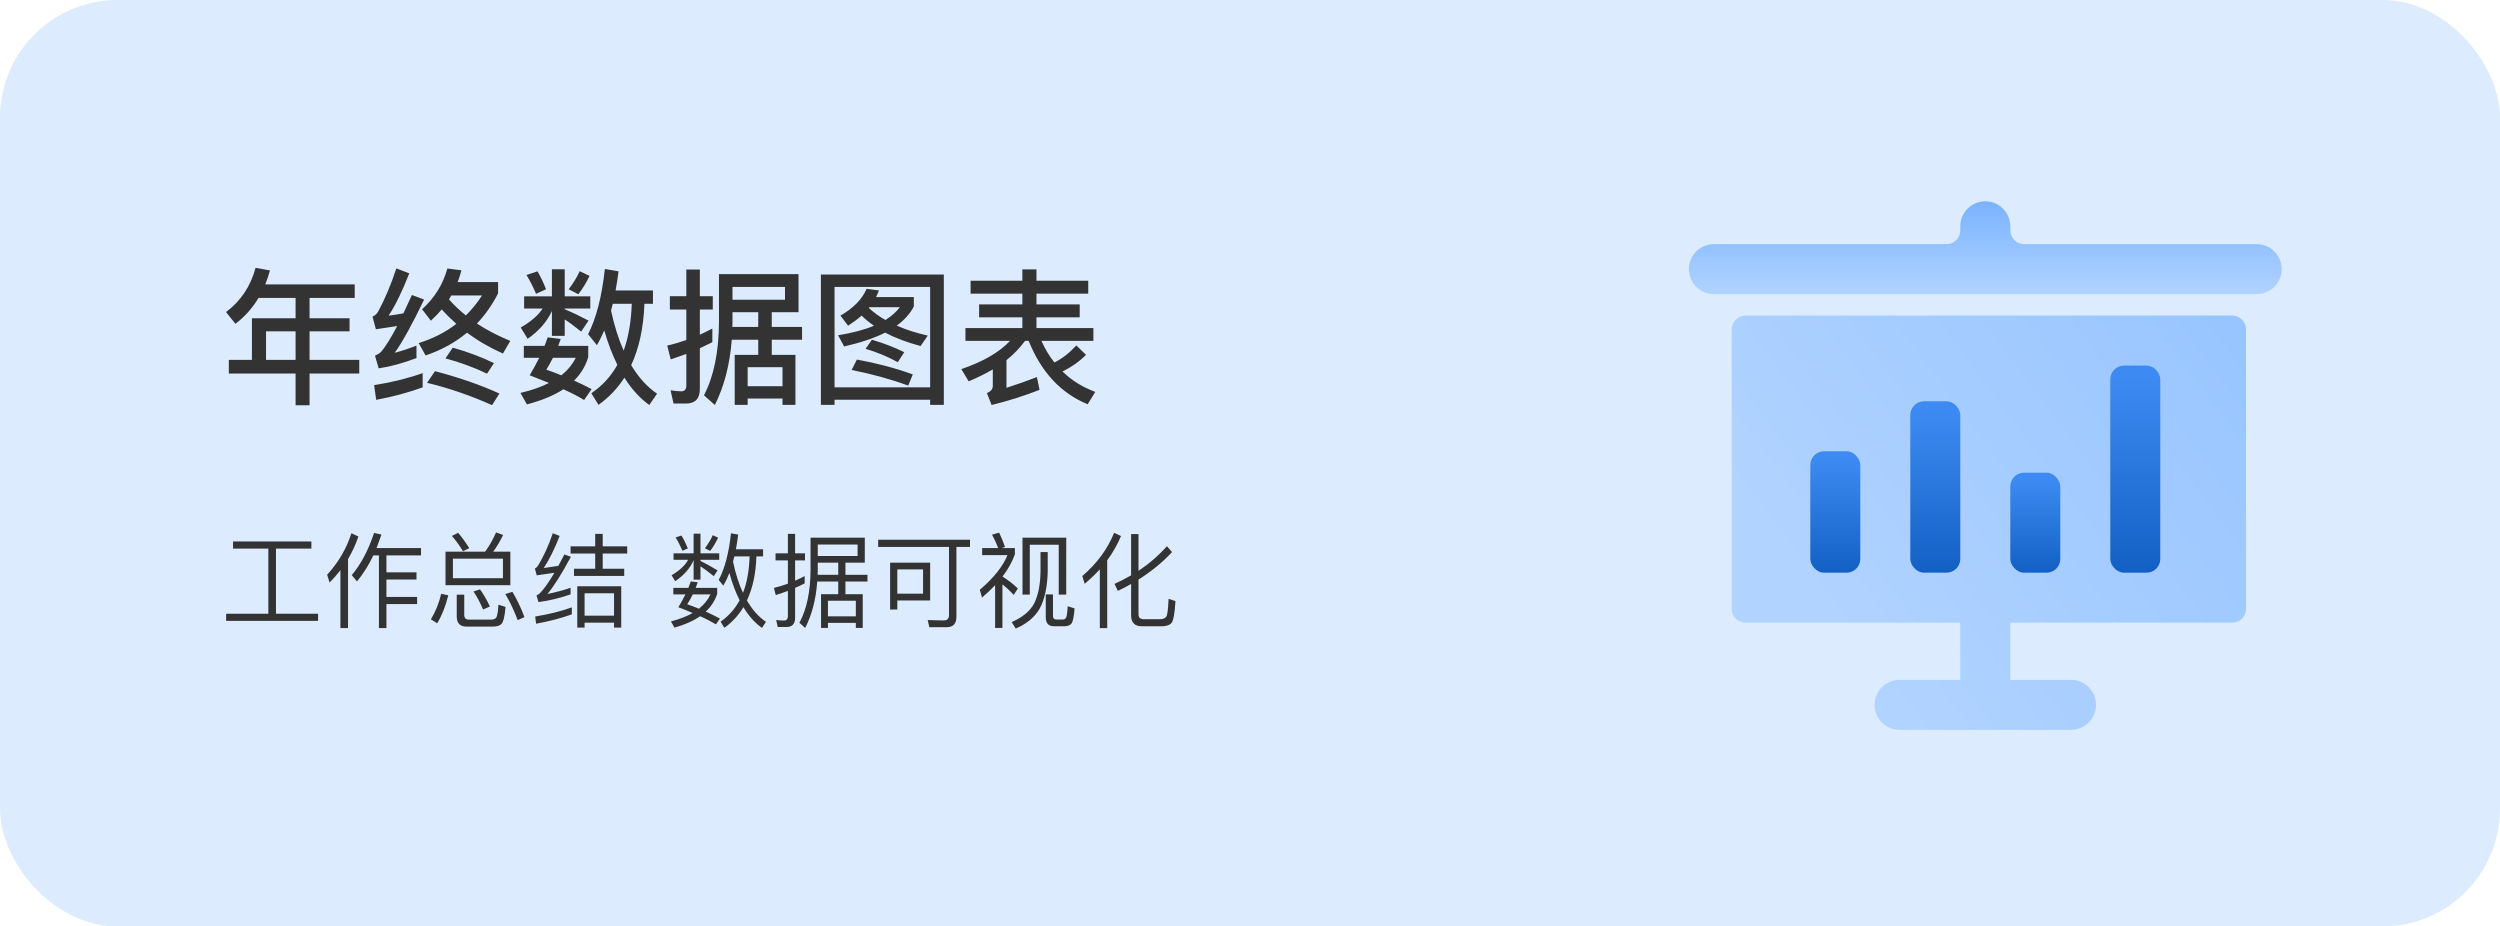 <svg width="340" height="126" viewBox="0 0 340 126" fill="none" xmlns="http://www.w3.org/2000/svg">
<rect width="340" height="126" rx="16" fill="#DCECFE"/>
<path d="M35.16 40.52C34.32 41.92 33.28 43.08 32.02 44.04L30.74 42.44C32.74 40.94 34.08 38.94 34.76 36.42L36.72 36.78C36.52 37.46 36.32 38.08 36.08 38.68H48.24V40.52H42.1V43.28H47.54V45.06H42.1V48.94H48.86V50.8H42.1V55.12H40.2V50.8H31.12V48.94H34.26V43.28H40.2V40.52H35.16ZM36.18 48.94H40.2V45.06H36.18V48.94ZM57.48 50.74V52.68C55.62 53.36 53.52 53.94 51.16 54.38L50.88 52.38C53.4 51.98 55.6 51.42 57.48 50.74ZM53.9 36.5L55.66 37.18C54.74 39.54 53.82 41.44 52.86 42.92C53.54 42.84 54.2 42.74 54.86 42.62C55.22 41.84 55.62 41 56.02 40.12L57.68 40.74C56.08 44.06 54.76 46.48 53.68 47.98C54.66 47.72 55.64 47.4 56.64 47V48.7C54.82 49.38 53.1 49.86 51.5 50.1L51 48.38C51.32 48.24 51.6 48.06 51.84 47.84C52.42 47.16 53.14 46 54.02 44.34C53.08 44.48 52.12 44.62 51.12 44.78L50.66 43.06C50.96 42.94 51.22 42.72 51.44 42.36C52.38 40.6 53.2 38.66 53.9 36.5ZM61.58 47.28C63.62 47.86 65.48 48.56 67.18 49.38L66.24 50.82C64.4 49.94 62.52 49.26 60.58 48.74L61.58 47.28ZM59.16 50.48C62.36 51.32 65.28 52.32 67.92 53.52L66.92 55.1C64.06 53.82 61.12 52.8 58.08 52.06L59.16 50.48ZM60.84 36.52L62.76 36.76C62.6 37.32 62.44 37.86 62.24 38.36H67.74V39.9C66.94 41.46 65.98 42.84 64.86 44C66.22 44.9 67.74 45.68 69.4 46.36L68.4 48.08C66.6 47.28 64.98 46.34 63.52 45.24C61.9 46.58 60.02 47.62 57.88 48.34L56.94 46.66C58.86 46.06 60.58 45.2 62.06 44.04C61.34 43.4 60.68 42.76 60.08 42.08C59.62 42.62 59.12 43.14 58.6 43.62L57.4 42.06C59.08 40.54 60.24 38.7 60.84 36.52ZM63.36 42.9C64.18 42.08 64.92 41.18 65.56 40.18H61.38C61.26 40.36 61.16 40.54 61.06 40.72C61.74 41.5 62.52 42.22 63.36 42.9ZM83.34 41.32C83.26 41.64 83.18 41.94 83.1 42.22C83.54 44.3 84.12 46.12 84.82 47.68C85.48 45.84 85.84 43.72 85.92 41.32H83.34ZM83.96 49.62C83.28 48.24 82.68 46.68 82.18 44.94C81.86 45.66 81.54 46.34 81.18 46.94L79.98 45.46C81.1 43.26 81.86 40.3 82.26 36.58L84.12 36.9C84 37.82 83.88 38.68 83.72 39.5H88.8V41.32H87.64C87.52 44.58 86.92 47.36 85.84 49.66C86.84 51.32 88 52.62 89.36 53.54L88.3 55.08C87 54.14 85.88 52.9 84.92 51.36C83.98 52.82 82.8 54.06 81.4 55.06L80.42 53.48C81.9 52.48 83.08 51.2 83.96 49.62ZM74.48 45.88L76.26 46.1C76.14 46.42 76.04 46.72 75.92 47.04H80V48.58C79.64 49.78 79 50.84 78.08 51.76C78.9 52.12 79.7 52.52 80.46 52.92L79.44 54.4C78.66 53.92 77.72 53.44 76.62 52.94C75.3 53.8 73.64 54.48 71.66 55L70.78 53.44C72.28 53.08 73.58 52.64 74.66 52.08C73.84 51.74 72.96 51.4 72.04 51.04C72.52 50.2 72.96 49.42 73.34 48.66H71.24V47.04H74.06C74.22 46.64 74.36 46.24 74.48 45.88ZM76.34 51.04C77.22 50.34 77.86 49.54 78.3 48.66H75.2C74.92 49.22 74.62 49.76 74.3 50.28C75 50.52 75.68 50.76 76.34 51.04ZM73.1 36.9C73.54 37.66 73.92 38.46 74.26 39.34L72.9 39.96C72.5 39 72.06 38.14 71.6 37.4L73.1 36.9ZM78.84 36.88L80.18 37.52C79.78 38.36 79.28 39.2 78.66 40.02L77.34 39.34C77.98 38.5 78.48 37.68 78.84 36.88ZM71.28 40.3H75.06V36.62H76.8V40.3H80.28V41.96H76.8V42.06C77.86 42.5 78.94 43.02 80.04 43.6L79.04 45.1C78.16 44.4 77.42 43.84 76.8 43.44V45.68H75.06V42.3C74.4 43.74 73.3 45 71.76 46.08L70.82 44.54C72.22 43.74 73.2 42.88 73.8 41.96H71.28V40.3ZM93.3 54.88H91.6L91.2 53.08C91.7 53.16 92.18 53.22 92.66 53.22C93.1 53.22 93.34 52.96 93.34 52.44V48.14C92.62 48.4 91.92 48.64 91.22 48.88L90.74 47C91.62 46.8 92.48 46.54 93.34 46.24V42.1H91.1V40.28H93.34V36.66H95.18V40.28H96.94V42.1H95.18V45.52C95.74 45.26 96.32 44.98 96.88 44.68V46.54C96.3 46.82 95.74 47.1 95.18 47.36V52.9C95.18 54.22 94.54 54.88 93.3 54.88ZM99.52 46.2C99.26 49.56 98.5 52.52 97.22 55.08L95.74 53.76C97.08 51.18 97.76 47.86 97.78 43.8V37.28H108.6V42.46H104.96V44.46H109.08V46.2H104.96V48.26H108.18V55.06H106.42V54.2H101.68V55.06H99.92V48.26H103.12V46.2H99.52ZM103.12 42.46H99.62V43.8C99.62 44.02 99.6 44.24 99.6 44.46H103.12V42.46ZM101.68 52.52H106.42V49.94H101.68V52.52ZM106.76 39.02H99.62V40.76H106.76V39.02ZM117.86 39.28L119.54 39.5C119.42 39.82 119.28 40.12 119.14 40.4H124.28V41.68C123.78 42.66 123 43.52 121.96 44.28C123.2 44.84 124.6 45.28 126.18 45.64L125.2 47.06C123.34 46.56 121.74 45.96 120.38 45.24C118.86 46 117 46.62 114.8 47.12L113.98 45.6C115.9 45.28 117.54 44.86 118.86 44.3C118.22 43.86 117.66 43.4 117.18 42.92C116.64 43.4 116.02 43.86 115.34 44.3L114.3 42.92C116.06 41.92 117.24 40.7 117.86 39.28ZM120.42 43.52C121.24 43 121.9 42.42 122.38 41.78H118.24C118.2 41.82 118.16 41.84 118.16 41.88C118.8 42.48 119.56 43.04 120.42 43.52ZM116.54 48.9C119.18 49.38 121.7 50.04 124.14 50.92L123.52 52.44C121.04 51.54 118.48 50.84 115.82 50.32L116.54 48.9ZM118.58 46.2C120.18 46.68 121.66 47.24 122.98 47.9L122.1 49.26C120.68 48.48 119.22 47.88 117.72 47.44L118.58 46.2ZM128.36 37.34V55.06H126.5V54.36H113.5V55.06H111.64V37.34H128.36ZM113.5 52.68H126.5V39.02H113.5V52.68ZM132 38.18H139.04V36.64H140.96V38.18H148V39.94H140.96V41.4H146.84V43.16H140.96V44.62H148.7V46.36H141.64C142.12 47.46 142.72 48.44 143.4 49.3C144.44 48.78 145.42 48.02 146.38 46.98L147.7 48.26C146.74 49.22 145.66 49.96 144.5 50.52C145.74 51.74 147.24 52.66 148.96 53.3L147.92 54.98C144.28 53.48 141.6 50.6 139.9 46.36H139.4C138.72 47.3 137.88 48.18 136.88 48.98V52.74C138.26 52.3 139.64 51.82 141.02 51.28L141.38 53.02C139.24 53.86 137.06 54.54 134.86 55.08L134.22 53.46C134.74 53.24 135.02 52.92 135.02 52.5V50.24C134.02 50.82 132.94 51.36 131.74 51.86L130.74 50.2C133.72 49.18 135.92 47.9 137.36 46.36H131.3V44.62H139.04V43.16H133.16V41.4H139.04V39.94H132V38.18Z" fill="#333333"/>
<path d="M36.496 74.606H31.694V73.64H42.348V74.606H37.532V83.468H43.258V84.434H30.756V83.468H36.496V74.606ZM50.776 75.53C50.132 76.888 49.39 78.064 48.55 79.072L47.836 78.218C49.068 76.762 50.09 74.844 50.874 72.478L51.882 72.702C51.658 73.346 51.434 73.962 51.21 74.536H57.258V75.53H52.554V77.84H56.642V78.82H52.554V81.186H56.726V82.152H52.554V85.414H51.532V75.53H50.776ZM46.296 77.546C45.848 78.134 45.358 78.694 44.826 79.226L44.49 78.162C46.002 76.524 47.108 74.648 47.794 72.52L48.746 72.968C48.368 74.06 47.892 75.082 47.332 76.034V85.414H46.296V77.546ZM60.59 75.026H65.98C66.568 74.214 67.058 73.346 67.464 72.408L68.43 72.758C67.982 73.654 67.534 74.41 67.072 75.026H69.41V79.59H60.59V75.026ZM68.402 78.638V75.978H61.598V78.638H68.402ZM62.312 72.464C62.844 73.094 63.348 73.794 63.824 74.55L62.97 74.97C62.494 74.186 61.99 73.5 61.458 72.884L62.312 72.464ZM60.002 80.752L60.968 80.962C60.604 82.432 60.1 83.706 59.456 84.77L58.602 84.224C59.246 83.174 59.708 82.012 60.002 80.752ZM65.28 80.15C65.798 80.878 66.246 81.648 66.624 82.488L65.7 82.894C65.308 81.97 64.874 81.158 64.398 80.444L65.28 80.15ZM69.69 80.486C70.32 81.55 70.866 82.698 71.328 83.93L70.404 84.336C69.9 82.992 69.34 81.816 68.724 80.794L69.69 80.486ZM67.002 85.218H63.432C62.55 85.218 62.116 84.742 62.116 83.818V80.878H63.138V83.608C63.138 84.042 63.334 84.266 63.74 84.266H66.82C67.128 84.266 67.338 84.182 67.464 84.014C67.632 83.804 67.73 83.216 67.786 82.236L68.752 82.544C68.654 83.804 68.458 84.588 68.178 84.882C67.926 85.106 67.534 85.218 67.002 85.218ZM77.768 82.6V83.552C76.34 84.07 74.73 84.49 72.91 84.826L72.784 83.846C74.688 83.538 76.34 83.118 77.768 82.6ZM75.178 72.52L76.116 72.884C75.402 74.704 74.674 76.16 73.946 77.252C74.604 77.168 75.262 77.07 75.934 76.958C76.2 76.454 76.48 75.936 76.76 75.404L77.642 75.726C76.368 78.092 75.304 79.772 74.45 80.78C75.514 80.57 76.564 80.29 77.6 79.94V80.836C76.088 81.354 74.632 81.704 73.232 81.886L72.966 80.976C73.148 80.892 73.302 80.794 73.428 80.682C73.96 80.136 74.618 79.212 75.402 77.896C74.604 78.022 73.806 78.134 72.994 78.246L72.742 77.322C72.896 77.252 73.036 77.126 73.162 76.944C73.946 75.656 74.618 74.186 75.178 72.52ZM77.6 74.298H80.946V72.604H81.968V74.298H85.3V75.278H81.968V77.35H84.894V78.33H78.062V77.35H80.946V75.278H77.6V74.298ZM84.488 79.73V85.358H83.508V84.686H79.504V85.358H78.51V79.73H84.488ZM79.504 83.734H83.508V80.682H79.504V83.734ZM99.874 75.67L99.692 76.398C100.042 78.036 100.49 79.45 101.05 80.626C101.596 79.212 101.89 77.56 101.946 75.67H99.874ZM100.588 81.634C100.042 80.556 99.58 79.324 99.202 77.924C98.95 78.568 98.67 79.142 98.376 79.646L97.746 78.876C98.572 77.308 99.132 75.194 99.412 72.534L100.392 72.702C100.308 73.416 100.196 74.088 100.084 74.704H103.78V75.67H102.87C102.8 78.008 102.366 80.01 101.582 81.662C102.31 82.922 103.164 83.888 104.172 84.574L103.626 85.4C102.646 84.7 101.806 83.748 101.106 82.572C100.434 83.692 99.566 84.63 98.516 85.386L97.998 84.546C99.09 83.79 99.944 82.824 100.588 81.634ZM93.952 79.072L94.89 79.184C94.792 79.45 94.694 79.702 94.61 79.954H97.536V80.78C97.228 81.704 96.71 82.502 95.982 83.174C96.654 83.482 97.298 83.79 97.914 84.126L97.368 84.91C96.752 84.546 96.038 84.168 95.212 83.804C94.288 84.448 93.126 84.966 91.726 85.358L91.25 84.518C92.398 84.21 93.392 83.832 94.204 83.37C93.588 83.104 92.944 82.838 92.258 82.586C92.622 81.97 92.944 81.396 93.224 80.836H91.572V79.954H93.616C93.742 79.646 93.854 79.352 93.952 79.072ZM95.058 82.782C95.758 82.222 96.29 81.564 96.626 80.836H94.218C93.994 81.312 93.742 81.76 93.462 82.18C94.022 82.376 94.554 82.572 95.058 82.782ZM92.678 72.828C93.014 73.374 93.294 73.962 93.546 74.578L92.818 74.914C92.524 74.228 92.216 73.626 91.88 73.094L92.678 72.828ZM96.934 72.786L97.662 73.122C97.382 73.738 97.032 74.34 96.584 74.928L95.87 74.564C96.318 73.962 96.682 73.374 96.934 72.786ZM91.6 75.25H94.33V72.576H95.268V75.25H97.816V76.132H95.268V76.286C96.024 76.664 96.808 77.098 97.592 77.574L97.074 78.358C96.374 77.798 95.772 77.35 95.268 77.014V78.834H94.33V76.174C93.868 77.28 93.028 78.232 91.824 79.044L91.334 78.232C92.412 77.602 93.168 76.902 93.588 76.132H91.6V75.25ZM106.958 85.274H105.768L105.558 84.322C105.922 84.364 106.286 84.392 106.622 84.392C106.972 84.392 107.154 84.182 107.154 83.79V80.36C106.594 80.57 106.048 80.766 105.502 80.934L105.25 79.954C105.894 79.8 106.538 79.604 107.154 79.38V76.216H105.474V75.25H107.154V72.604H108.134V75.25H109.478V76.216H108.134V78.974C108.582 78.778 109.016 78.568 109.436 78.344V79.338C109.002 79.562 108.568 79.758 108.134 79.954V84.042C108.134 84.854 107.742 85.274 106.958 85.274ZM111.144 79.086C110.976 81.48 110.43 83.58 109.506 85.4L108.722 84.7C109.716 82.852 110.22 80.444 110.234 77.504V73.122H117.612V76.524H114.98V78.176H117.976V79.086H114.98V80.808H117.332V85.4H116.394V84.714H112.6V85.4H111.662V80.808H114V79.086H111.144ZM114 76.524H111.214V77.504C111.214 77.728 111.2 77.952 111.2 78.176H114V76.524ZM112.6 83.818H116.394V81.704H112.6V83.818ZM116.632 74.06H111.214V75.614H116.632V74.06ZM119.432 73.402H131.92V74.382H130.072V83.902C130.072 84.826 129.624 85.302 128.728 85.302H126.39L126.166 84.322C126.936 84.35 127.678 84.378 128.378 84.378C128.826 84.378 129.064 84.126 129.064 83.65V74.382H119.432V73.402ZM126.502 76.524V81.662H122.036V82.894H121.056V76.524H126.502ZM122.036 80.738H125.536V77.434H122.036V80.738ZM135.336 79.59C134.804 80.15 134.202 80.71 133.558 81.27L133.25 80.22C135.126 78.61 136.386 77.042 137.016 75.502H133.572V74.536H135.756C135.518 73.906 135.238 73.304 134.916 72.716L135.882 72.436C136.218 73.136 136.484 73.794 136.68 74.382L136.274 74.536H138.024V75.39C137.66 76.412 137.1 77.42 136.344 78.414C137.114 78.89 137.814 79.436 138.43 80.038L137.856 80.906C137.352 80.346 136.834 79.87 136.33 79.478V85.4H135.336V79.59ZM145.01 73.122V80.864H143.988V74.088H140.054V80.864H139.06V73.122H145.01ZM144.716 85.176H143.372C142.602 85.176 142.224 84.77 142.224 83.958V80.836H143.204V83.748C143.204 84.084 143.358 84.252 143.666 84.252H144.534C144.744 84.252 144.884 84.168 144.968 84.028C145.08 83.846 145.164 83.314 145.206 82.446L146.144 82.74C146.06 83.888 145.906 84.602 145.682 84.854C145.472 85.064 145.15 85.176 144.716 85.176ZM141.51 75.082H142.49V77.756C142.434 79.856 142.07 81.522 141.398 82.768C140.726 83.93 139.648 84.84 138.136 85.484L137.59 84.602C139.06 83.958 140.082 83.118 140.656 82.054C141.188 80.962 141.482 79.52 141.51 77.756V75.082ZM151.52 72.464L152.458 72.898C151.968 74.074 151.338 75.166 150.582 76.202V85.428H149.574V77.434C148.944 78.12 148.258 78.778 147.516 79.394L147.194 78.344C149.182 76.636 150.624 74.676 151.52 72.464ZM157.974 85.176H155.3C154.32 85.176 153.83 84.672 153.83 83.692V79.422C153.242 79.758 152.64 80.066 152.024 80.36L151.576 79.408C152.36 79.044 153.116 78.666 153.83 78.246V72.632H154.838V77.63C156.308 76.65 157.596 75.53 158.702 74.284L159.402 75.082C158.1 76.482 156.574 77.728 154.838 78.82V83.552C154.838 83.986 155.062 84.21 155.538 84.21H157.806C158.17 84.21 158.45 84.084 158.618 83.86C158.772 83.636 158.87 82.824 158.926 81.438L159.864 81.746C159.766 83.356 159.598 84.336 159.36 84.672C159.108 85.008 158.646 85.176 157.974 85.176Z" fill="#333333"/>
<path fill-rule="evenodd" clip-rule="evenodd" d="M237.391 42.917C236.355 42.917 235.516 43.757 235.516 44.792V82.812C235.516 83.848 236.355 84.687 237.391 84.687H266.6V92.458H258.343C256.466 92.458 254.943 93.98 254.943 95.858C254.943 97.736 256.466 99.258 258.343 99.258H281.657C283.534 99.258 285.056 97.736 285.056 95.858C285.056 93.98 283.534 92.458 281.657 92.458H273.4V84.687H303.581C304.616 84.687 305.456 83.848 305.456 82.812V44.792C305.456 43.757 304.616 42.917 303.581 42.917H237.391Z" fill="url(#paint0_linear_7091_50273)"/>
<path fill-rule="evenodd" clip-rule="evenodd" d="M273.4 30.775C273.4 28.897 271.878 27.375 270 27.375C268.122 27.375 266.6 28.897 266.6 30.775V31.328C266.6 32.364 265.761 33.203 264.725 33.203H233.087C231.21 33.203 229.688 34.726 229.688 36.603C229.688 38.481 231.21 40.003 233.087 40.003H306.913C308.79 40.003 310.312 38.481 310.312 36.603C310.312 34.726 308.79 33.203 306.913 33.203H275.275C274.239 33.203 273.4 32.364 273.4 31.328V30.775Z" fill="url(#paint1_linear_7091_50273)"/>
<rect x="246.201" y="61.373" width="6.8" height="16.514" rx="1.875" fill="url(#paint2_linear_7091_50273)"/>
<rect x="259.8" y="54.574" width="6.8" height="23.313" rx="1.875" fill="url(#paint3_linear_7091_50273)"/>
<rect x="273.4" y="64.288" width="6.8" height="13.599" rx="1.875" fill="url(#paint4_linear_7091_50273)"/>
<rect x="286.999" y="49.717" width="6.8" height="28.17" rx="1.875" fill="url(#paint5_linear_7091_50273)"/>
<defs>
<linearGradient id="paint0_linear_7091_50273" x1="393.321" y1="18.149" x2="268.408" y2="111.191" gradientUnits="userSpaceOnUse">
<stop stop-color="#79B3FF"/>
<stop offset="1" stop-color="#B1D3FF"/>
</linearGradient>
<linearGradient id="paint1_linear_7091_50273" x1="270" y1="27.375" x2="270" y2="40.003" gradientUnits="userSpaceOnUse">
<stop stop-color="#79B3FF"/>
<stop offset="1" stop-color="#B1D3FF"/>
</linearGradient>
<linearGradient id="paint2_linear_7091_50273" x1="252.394" y1="62.406" x2="252.394" y2="77.887" gradientUnits="userSpaceOnUse">
<stop stop-color="#3D8BF2"/>
<stop offset="1" stop-color="#1360C5"/>
</linearGradient>
<linearGradient id="paint3_linear_7091_50273" x1="265.993" y1="56.031" x2="265.993" y2="77.887" gradientUnits="userSpaceOnUse">
<stop stop-color="#3D8BF2"/>
<stop offset="1" stop-color="#1360C5"/>
</linearGradient>
<linearGradient id="paint4_linear_7091_50273" x1="279.592" y1="65.138" x2="279.592" y2="77.887" gradientUnits="userSpaceOnUse">
<stop stop-color="#3D8BF2"/>
<stop offset="1" stop-color="#1360C5"/>
</linearGradient>
<linearGradient id="paint5_linear_7091_50273" x1="293.192" y1="51.477" x2="293.192" y2="77.887" gradientUnits="userSpaceOnUse">
<stop stop-color="#3D8BF2"/>
<stop offset="1" stop-color="#1360C5"/>
</linearGradient>
</defs>
</svg>
